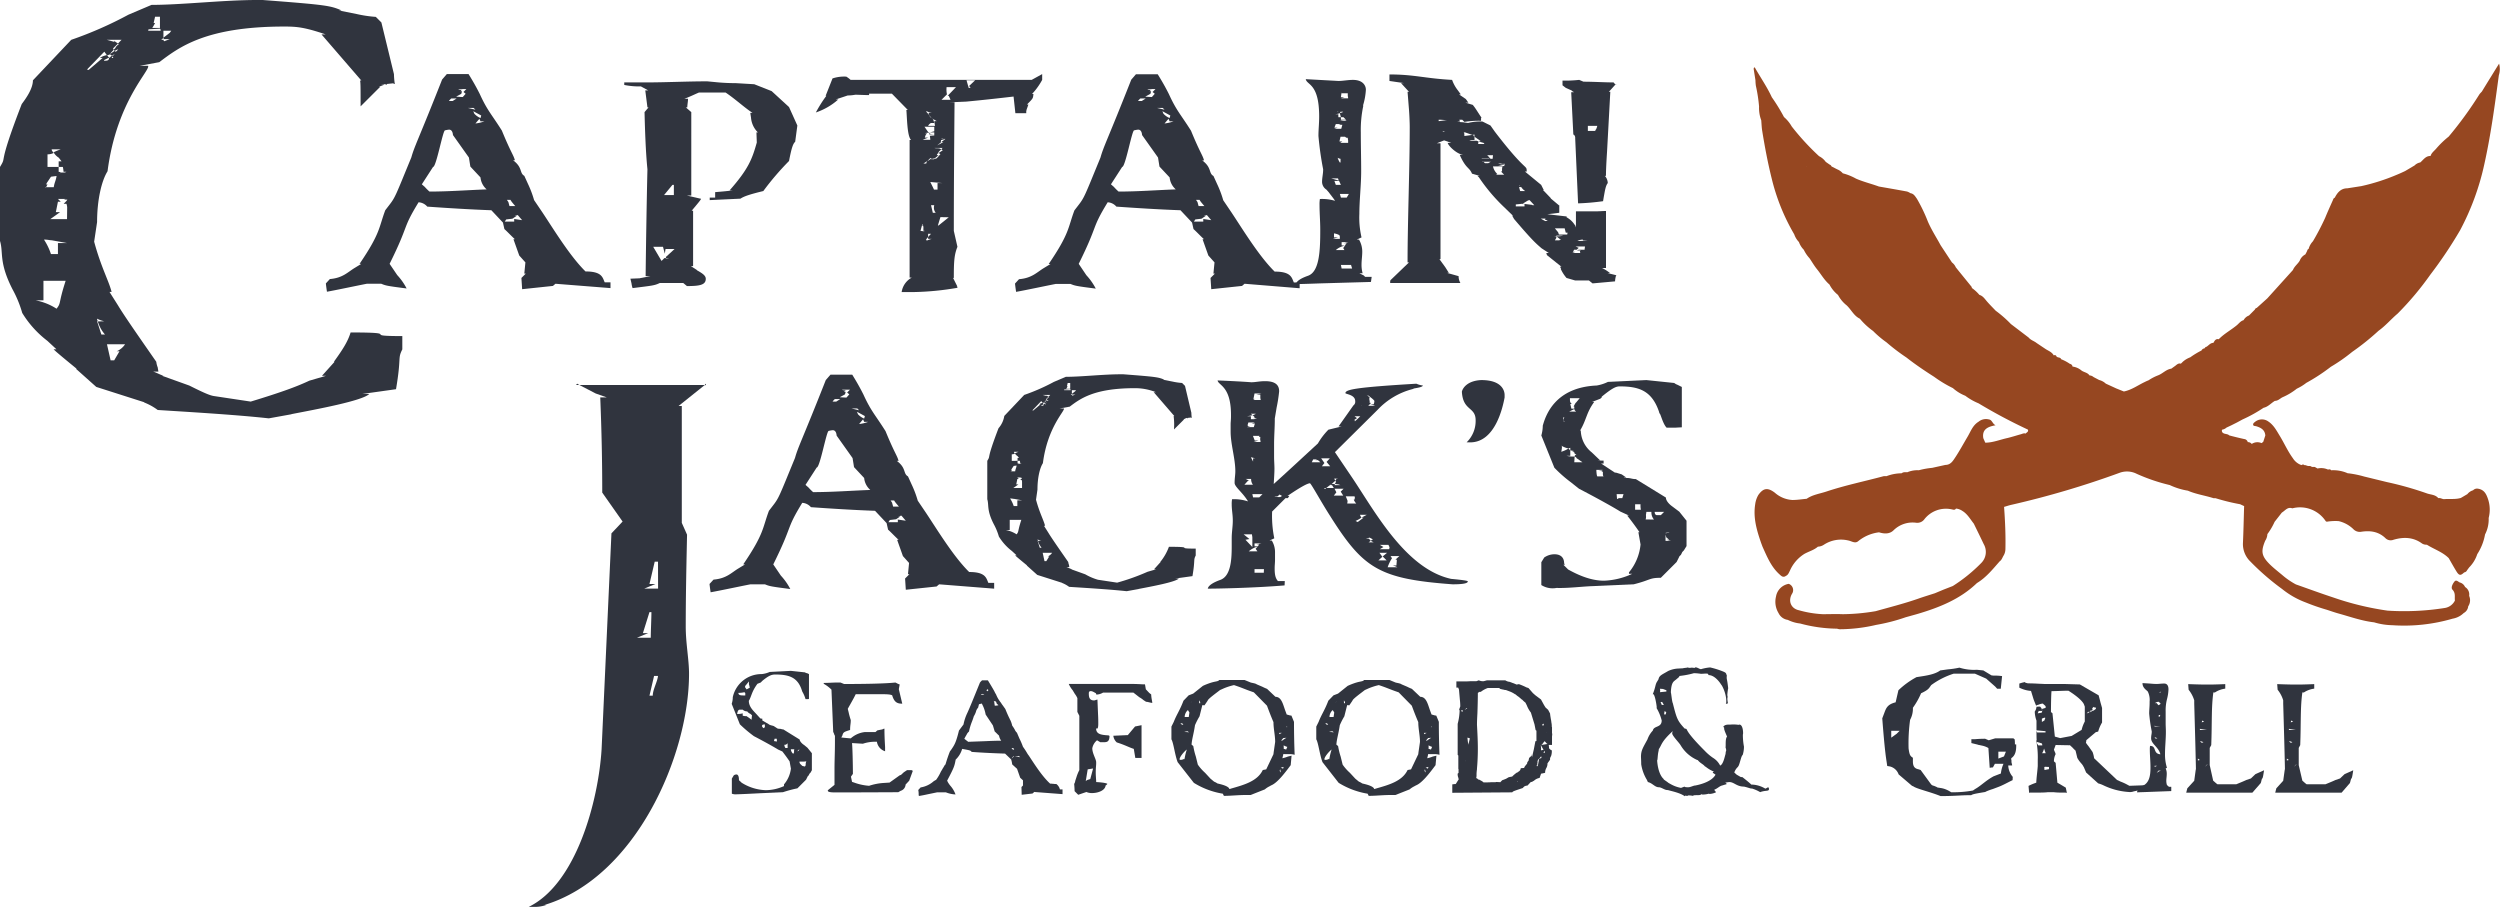 <?xml version="1.0" encoding="UTF-8"?>
<svg xmlns="http://www.w3.org/2000/svg" viewBox="0 0 690.38 250.44">
  <defs>
    <style>.cls-1{fill:#30343e;}.cls-2{fill:#964721;}</style>
  </defs>
  <g id="Layer_2" data-name="Layer 2">
    <g id="Layer_2-2" data-name="Layer 2">
      <path class="cls-1" d="M220.21,217.7a34.69,34.69,0,0,0-4,1.07l-6.61.3c-2.14.11-4.34.23-6.55.29a2.93,2.93,0,0,1-.95-.18V215l.54-.89a1.37,1.37,0,0,1,.71-.24c.6,0,.71.83.71,1.49l.06.17a5.56,5.56,0,0,1,.66.6,13.27,13.27,0,0,0,6.72,2.08,12.43,12.43,0,0,0,5-1.13v-.47a8.18,8.18,0,0,0,1.91-4.35l-.36-2c-.36-.54-1.25-1.79-2-2.74l-1.19-.54c-.36-.23-2.56-1.54-6.67-3.69a36.4,36.4,0,0,1-3.87-3.27l-2.26-5.65a6,6,0,0,0,.3-1.85,8.1,8.1,0,0,1,8-6.37,7.45,7.45,0,0,0,2.2-.59l5.84-.3,3.93.42c.17.18.35.18.59.24l.48.23v6.85c-.12,0-.12.06-.18.06h-.77a8.83,8.83,0,0,0-.9-2.08l-.12-.36c-1.19-3.69-3.69-4.35-7.38-4.35-1.07,0-1.9.42-3.51,1.73l-.47.48-.9.35c-1.66,2.26-1.6,3.4-2.38,4.7,0,1.67,1.31,2.8,2,3.58l1.19,1.3c.17,0,.23.06.53.06v.48L212.3,200c.29.3,1.13.36,1.43.54l1,.65c.12,0,.24.06.35.06h.24c.24,0,.66.18,1,.18l4.52,2.8c0,.59.95,1.37,1.19,1.48l.95.78L224.2,208v4.7l-.36.65c-.18.18-.35.36-.35.42l-.18.36c-.24.23-.3.29-.3.35l-.42.84Zm-12.55-20.18-.48-.42c-.18,0-.6-.41-.6-.35l-.23-.3a1.72,1.72,0,0,1-1.25-.48h-.6c-.47,0-.71,0-.95,1.19a4.84,4.84,0,0,0,1.55-.17v.65a3.23,3.23,0,0,0,1.07.12c.18.18.24.12,1.37,1Zm-1.85-6.13-.24-.24a6.06,6.06,0,0,1-1.66.18c0,.72.71.72,1.66.72h.24Zm1.07-2.26c-.06-.06-.06-.12-.06-.95l-.77.95a1.08,1.08,0,0,0-.3.42c0,.23.06.41.18.47l.24.36.89-.48Zm3.75,11-.18.18v.24c0,.12.06.24.42.53a.53.53,0,0,0,.36-.53,4.65,4.65,0,0,0-.06-.54ZM214.5,204h-.59l-.18.65.83.12Zm3,1.25c-.42.42-.48.42-.9.42a1.61,1.61,0,0,0,.3.89h.6Zm1.78,2.08c0-.12.06-.36.06-.42h-.95a1.83,1.83,0,0,0,.65,1.25.75.75,0,0,0,.24-.59Zm.89.12a.53.53,0,0,0,.54-.54Zm2.32,3.51a2.39,2.39,0,0,1,.18-.71c-.12,0-.47.06-.65.06h-1.25a1,1,0,0,0,.41.83l.36.36.72.18c.29-.3.18-.42.23-.42Z"></path>
      <path class="cls-1" d="M248.06,218.77c-12,.06-15.47.06-17.38.06-2.08,0-2.08-.3-2.08-.6l1.85-1.49v-4.46c0-2.2.12-4.7.12-7.26v-1.84a1.48,1.48,0,0,1-.24-.54l-.24-.54-.48-11.66a9.75,9.75,0,0,0-2.14-1.61v-.24c1.25,0,2.68-.11,3.63-.11h1l1,.41c4.22,0,11-.06,14.16-.41l.36.17a3.47,3.47,0,0,0,.83.36l-.24,1.31.95,4c-1.3,0-2.2-.3-2.79-2.32-.48-.18-.78-.3-3.34-.3h-6.72c-.66,1.37-1.49,2.74-2.2,4.05l.24.95a20.89,20.89,0,0,0,.59,2.14c0,1.13-.18,1.37-.18,2.74-1.66.53-1.9.59-2.14,1.55l-.3.53c2.26.24,2.62.24,2.62.24a7.06,7.06,0,0,1,3.81-1.73h3l.53-.47,1.19-.24c.24,0,.48-.24.77-.24,0,2.68.18,4.7.18,5.24v1a3.25,3.25,0,0,1-2.26-2.62,10.64,10.64,0,0,0-3.87.54l-3-.18c.12,1,.24,5.71.24,8.51l-.54.77c.18.78.3,1.43.3,1.43l.53.18A15.27,15.27,0,0,0,240,217a15.9,15.9,0,0,1,3.81-.77l1.84-.12,2.8-2,.36-.12.77-.72.89-.59h1.31c0,.06.06.06.3.18l-1,2.73-1,1.07a1.89,1.89,0,0,1-1.37,1.73Z"></path>
      <path class="cls-1" d="M285.67,218.71v-.06l-.53.48-3,.35-.06-2.14.42-.42v-1.43l-.77-.71-.9-2.56v.06l-1.31-1.19a7.81,7.81,0,0,0-.29-1.37l-1.73-1.66v.05c-3.15-.11-6-.23-9.17-.47-.35-.42-.35-.42-2.61-.83v-.06a6.65,6.65,0,0,1-1.79,3v-.06c-.36,1.85-.36,2.09-2.38,5.89l.24.48a7.83,7.83,0,0,0,.83,1.13,7.52,7.52,0,0,1,1.25,2.2,8.23,8.23,0,0,1-2.68-.59h-2.38l-2.56.53c-.83.18-1.66.36-2.5.48,0-.06-.06-.24-.06-.36v-.29a5.51,5.51,0,0,0-.11-1l.65-.71a7.1,7.1,0,0,0,3.63-1.73l.59-.35v.06a12.23,12.23,0,0,0,1.37-2.33l.36-.59a5.28,5.28,0,0,1,.36-.6c.24-.41.41-.77.53-.77v.06c.36-1.25.78-2.5,1.25-3.69l.36-.48c.89-1.31,1.31-1.9,2.14-5.29l1.25-1.67a13.29,13.29,0,0,1,1.07-3.21c.66-1.43,1.67-3.93,3.46-8.34l.17-.23.42-.42h1.61c.77,1.25,1.43,2.38,1.78,3a5.88,5.88,0,0,0,.48.89,8.67,8.67,0,0,0,1.37,2.32,6,6,0,0,0,.48.71l.71,1c.53,1.31.89,2.09,1.19,2.68l.12.3v-.06a7,7,0,0,1,.59,1.67,9.67,9.67,0,0,1,.72,1.13,2.46,2.46,0,0,0,.59.83l.66,1.55a20.34,20.34,0,0,1,1,2.32c.3.42.71,1,1.13,1.73a5.55,5.55,0,0,0,.48.71c1.54,2.32,3.69,5.77,5.95,7.8v-.06c.3,0,.53.06.83.06a3.91,3.91,0,0,0,.83.06,2.62,2.62,0,0,1,1,1.54v-.06h.71v1.31Zm-11.48-18.39-2-3a9.85,9.85,0,0,0-.77-2.44,5.79,5.79,0,0,1-.3-.65v.06l-.77.18-.24.95a2.43,2.43,0,0,0-.6,1.13,5.66,5.66,0,0,1-.59,1.25,16,16,0,0,1-.54,1.55,15.31,15.31,0,0,0-.77,2.56V202a2.4,2.4,0,0,0-.71.95c-.24.35-.6,1.07-.6,1.07l1.07.83,4.88-.18c1.25-.06,2.86-.12,4.23-.12a3.55,3.55,0,0,1-.6-1.42c-.24-.18-1-1-1.19-1.13Zm-2.38-8.51a.67.67,0,0,0-.72-.12l-.24.24.6-.12Zm1.07-1.13a.21.21,0,0,0,.06-.12l-.24-.24-.3.3.24.24v.06Zm2.79,4-.41-.35-.24-.66v.06l-.65-.18.17.18.18,1.25v-.12a2.57,2.57,0,0,0,1-.12Zm4.05,11.85v.06h-.06a.62.62,0,0,0-.24.06h-.11l.41.35h.36c-.06-.06-.06-.06-.06-.17Zm.18,2.26-.48.54v.11l.6-.59Zm1.37-.06v.06c-.36,0-.72.06-1.07.06l.89.12a2.15,2.15,0,0,0,.65.12Z"></path>
      <path class="cls-1" d="M305.49,216.8a.86.86,0,0,1-.18.12c-.12,1.37-2.09,2.09-3.75,2.09a3.75,3.75,0,0,1-1.55-.3l-2.26.77-1-1c0-.48-.06-1.43-.12-2a1.79,1.79,0,0,0,.3-.84l.35-1.07a11.14,11.14,0,0,1,.78-1.9v-15l-.54-1.07v-3.81a5.68,5.68,0,0,0-.71-1.19l-.6-1a7,7,0,0,1-1.07-1.73h17c2.38,0,3,.12,4.05.12l.24,1.37.95,1,.53.42c0,.83.3,2,.3,2.32-.47,0-1.25-.3-1.72-.3l-.72-.47a6.46,6.46,0,0,0-1.13-.78L313,191.27h-8.4a3.78,3.78,0,0,1-1.84.54l-.12-.36c-.83-.48-1.07-.59-1.43-.59-.53,0-.53.41-.53.65,0,.89.11,1.91,1.42,1.91a.91.91,0,0,0,.48-.12l.48-.12.17,4.16c.06,1,.06,2,.06,2.5,0,1.13-.17,1.37-.35,1.37l-.18-.06c-.06,0-.06,0-.06.06,0,1.61,1.61,1.73,3.15,1.85a.75.75,0,0,1,.54.17c0,1.61-.72,1.73-1.55,1.73h-1l-.89-.53a3.75,3.75,0,0,0-1.31,2.2c0,1.48,1.07,3,1.07,3.87v.35c0,.48-.12,1.25-.12,2.5,0,.6.06,1.37.12,2.32v.3c1.49.06,3.09.3,3.09.54Zm-3.63-4.58-1.49.24-.54,3.27a1.33,1.33,0,0,1,.66-.41l.59-.18Zm11.66-2.91-.42-2.5c-1.31-.42-2.44-1.08-4.7-1.79a2.93,2.93,0,0,1-.95-1.84l4-.18,2-2.38,1.79-.36v9.05Z"></path>
      <path class="cls-1" d="M350.54,217.16a5.73,5.73,0,0,0-1.25.83l-3.93,1.55h-1.25c-2.2,0-4.23.24-6.13.24l-.3-.6a21.8,21.8,0,0,1-8-3l-4.47-5.71c-.77-2-1.13-5.3-1.72-6.31v-3.51l.65-1.31c.77-2,1.67-3.16,2.68-5.84l1.43-1.48,1.25-.48,2.68-2.14.53-.24c3-1.25,3.39-.77,4-1.37h7l1.61.66c.18.11,1.37.23,1.72.53l1.55.66a13.41,13.41,0,0,0,1.31.59l2.32,2.2c1.55,0,2,1.73,2.62,3.57l.48,1.31.65.18a2.55,2.55,0,0,0,.66.12l.71,1.73c0,3.21.06,6.07.18,9.1a4.4,4.4,0,0,0-1.43-.18h-.95a2.92,2.92,0,0,1-.72-.06l-.29,1.19a8.48,8.48,0,0,0,1.54-.47l1-.24-.24,2.62c-1.73,2.32-3.75,4.94-5.42,5.59Zm-23.45-7.38a16.5,16.5,0,0,1,.65-2.8c-.65.48-2,2-2,2.74,0,.06.12.12.41.12a2.24,2.24,0,0,0,.9-.3Zm-.24-9.64s-.12,0-.24-.24l-.18-.18a3.23,3.23,0,0,1-.47.06l.47.36Zm1.07,1.79-.89.17c.12,0,.29.06.53.06h.24a1.49,1.49,0,0,0,.54.06Zm.54-5.18-.42-.66a2.62,2.62,0,0,0-.89,1.91h1.13Zm.53-3c0,.06-.06.12-.12.18S329,193.89,329,193.77Zm22.68,14.52c0-.23.23-1.66.23-1.72l.24-1.67c0-1.78-.47-3.63-.47-5.47-.6-1.37-1.31-3.22-1.79-4.53l-3.63-3.69c-2.92-1-2.86-1.13-5.48-2a17.14,17.14,0,0,0-2.79.89l-1.07.48c-.9.71-3.4,2.5-3.4,2.91l-.89,1.31-.59-.06-.78,3.1a19.7,19.7,0,0,0-1.25,2.44c-.41,2.68-.83,3.75-.95,5.36l.48.41a19.58,19.58,0,0,0,.71,2.92l.54,2.2a12.76,12.76,0,0,0,2,2.26l1.49,1.61,1,.83a4.54,4.54,0,0,1,.89.48c0,.06,2.56.47,3.22,1.31l.11.24a1.41,1.41,0,0,0,.48-.12c3.51-1,7.26-2,8.75-5.12l.95-.18Zm-20.24-14.4-.3-.47c0,.23,0,.77.06.77l.24.06Zm21.84,8.51v.36l.72-.36Zm.24,10.06a1.85,1.85,0,0,0-.12.48l.36.41Zm.95-.66-.59.18c-.06,0-.12.06-.18.06.53.18.59.24.65.24Zm-.59-7.37c.06,0,.06.17.06.23a10.37,10.37,0,0,1,1.31-.89c-.24,0-.6.06-.84.06Zm.65,2.43a1.21,1.21,0,0,1,.66.18c.06-.29.24-.47.3-.77a4.64,4.64,0,0,1-1-.42Zm.9-6.36a.85.85,0,0,0-.12.24l.12.17Z"></path>
      <path class="cls-1" d="M390.52,217.16a6.27,6.27,0,0,0-1.25.83l-3.92,1.55H384.1c-2.2,0-4.23.24-6.13.24l-.3-.6a21.91,21.91,0,0,1-8-3l-4.46-5.71c-.77-2-1.13-5.3-1.72-6.31v-3.51l.65-1.31c.77-2,1.67-3.16,2.68-5.84l1.43-1.48,1.25-.48,2.67-2.14.54-.24c3-1.25,3.39-.77,4-1.37h7l1.61.66c.18.11,1.37.23,1.72.53l1.55.66a13.41,13.41,0,0,0,1.31.59l2.32,2.2c1.55,0,2,1.73,2.62,3.57l.48,1.31.65.18a2.55,2.55,0,0,0,.66.12l.71,1.73c0,3.21.06,6.07.18,9.1a4.4,4.4,0,0,0-1.43-.18h-.95a2.92,2.92,0,0,1-.72-.06l-.29,1.19a8.48,8.48,0,0,0,1.54-.47l1-.24-.24,2.62c-1.73,2.32-3.75,4.94-5.42,5.59Zm-23.44-7.38a16.5,16.5,0,0,1,.65-2.8c-.65.48-2,2-2,2.74,0,.06.12.12.41.12a2.24,2.24,0,0,0,.9-.3Zm-.24-9.64s-.12,0-.24-.24l-.18-.18a3.23,3.23,0,0,1-.47.06l.47.36Zm1.07,1.79-.89.17c.12,0,.29.06.53.06h.24a1.49,1.49,0,0,0,.54.06Zm.54-5.18-.42-.66a2.58,2.58,0,0,0-.89,1.91h1.13Zm.53-3c0,.06-.06.12-.12.18S369,193.89,369,193.77Zm22.68,14.52c0-.23.23-1.66.23-1.72l.24-1.67c0-1.78-.47-3.63-.47-5.47-.6-1.37-1.31-3.22-1.79-4.53l-3.63-3.69c-2.92-1-2.86-1.13-5.48-2a17.14,17.14,0,0,0-2.79.89l-1.07.48c-.9.71-3.4,2.5-3.4,2.91l-.89,1.31-.59-.06-.78,3.1a19.7,19.7,0,0,0-1.25,2.44c-.41,2.68-.83,3.75-.95,5.36l.48.41a19.58,19.58,0,0,0,.71,2.92l.54,2.2a12.76,12.76,0,0,0,2,2.26l1.49,1.61,1,.83a4.54,4.54,0,0,1,.89.48c0,.06,2.56.47,3.22,1.31l.11.24a1.41,1.41,0,0,0,.48-.12c3.51-1,7.26-2,8.75-5.12l.95-.18Zm-20.24-14.4-.3-.47c0,.23,0,.77.06.77l.24.06Zm21.84,8.51v.36l.72-.36Zm.24,10.06a1.85,1.85,0,0,0-.12.48l.36.41Zm.95-.66-.59.18c-.06,0-.12.06-.18.06.53.18.59.24.65.24Zm-.59-7.37c.06,0,.06.17.06.23a10.37,10.37,0,0,1,1.31-.89c-.24,0-.6.06-.84.06Zm.65,2.43a1.21,1.21,0,0,1,.66.18c.06-.29.23-.47.29-.77a4.8,4.8,0,0,1-.95-.42Zm.89-6.36a1.09,1.09,0,0,0-.11.24l.11.17Z"></path>
      <path class="cls-1" d="M425.63,213.65v-.06a.45.45,0,0,0-.12.24l-.35,1a3,3,0,0,0-1.19.48l-.54.41v-.06a1,1,0,0,1-.65.3v-.06c-.24.3-.66.66-.9,1-.89.18-.89.18-1.37.72-2.67.89-2.67.89-2.91,1.19l-16.55.12v-2.32l.9-.12v.12l.89-1.43a.6.6,0,0,1-.06-.18.36.36,0,0,1-.06-.24,2.41,2.41,0,0,1-.18-1.13l.24-.18v-1c0-.06-.06-.12-.06-.18v-3.63l-.18-.18v-8.57a16.07,16.07,0,0,0,.54-3.69.46.46,0,0,1-.12-.3l.3-.83a16.89,16.89,0,0,0-.12-1.9l-.24-2.74-.24-.6v.06h-.48v-1.72h2.68c.48,0,1-.06,1.49-.06h1.37l.65-.24a2.68,2.68,0,0,0,1.37.24l.9-.24h5.05a2.53,2.53,0,0,0,1.2.42l2,.77a.6.6,0,0,1,.18-.06,1,1,0,0,1,.41-.06,18.91,18.91,0,0,1,1.85.78.52.52,0,0,0,.24.11l.53.18,1.25,1.43a5.54,5.54,0,0,1,.54.48l1.66,1.25.84,1.54.41.66.72.65.53,1c.06.65.18,1.25.24,1.66a5,5,0,0,1,.12.78,5.3,5.3,0,0,1,.12,1.25l.06.12v1.48c0,.18.06.3.06.48s-.06.48-.06.71v2.21h-.42c-.06,0-.12,0-.18,0h-.29v.12c0,.18.06.36.06.48v.3l.41.47V207a1.87,1.87,0,0,1,.36.24,3.88,3.88,0,0,1-.18,1.49l-.24.48c0,.06-.06.17-.06.23v.36l-.71,1a2.51,2.51,0,0,1-.36,1.37,2.81,2.81,0,0,0-.3,1.25ZM404,196.21l-.48-.06v.24a.45.45,0,0,0,.24.06.29.29,0,0,0,.24,0Zm.77-.53-.23.23V196l.23-.18Zm.06,14.46c0-.06,0,0-.06-.06v.12Zm.3-14.58h-.24v.18h.24Zm.77,8.33-.59-.18v-.06c-.06.06-.06.12-.06.3l.12,1a3.59,3.59,0,0,1,.12.72Zm15.12,7.91a.47.47,0,0,1,.12-.23l.54-.66.06-.18a.61.61,0,0,1,.11-.35l.24-.3v.06l.18-.83.71-.66c0-.12,0-.3.06-.3v.54c0,.53,0,.3.54-2l.42-2.2.29-.06v-2.85l-.23-.18-.3-1.55-1-3.27a7.74,7.74,0,0,1-1.13-2l-.42-.83V194a6.59,6.59,0,0,1-.89-.83v.06l-.9-.78-.35-.23-.66-.54v.06a6.77,6.77,0,0,0-1.43-.77l-1.13-.42c-.24,0-.71-.06-.77-.18v.06l-.77-.18L414,190V190h-3.16A6.79,6.79,0,0,0,409,191l-.36.12V191l-.3.18-.23.18c0,1.43-.06,4.05-.12,5.6-.06,1.13-.12,2.2-.12,3.21.12,2.2.24,4.4.24,6.61s-.12,4.16-.24,5.41v.24a12.22,12.22,0,0,0-.12,1.25v.71a1.17,1.17,0,0,0-.06.48l.42.24c0,.12.12.18.35.18l.54.29a3.68,3.68,0,0,1,.77.54v-.06c.54,0,1.73,0,2-.06H413c.06,0,.12-.06.18-.06l1.07.06v.06l.59-.6.48-.17.59-.24.72-.42.89-.18v.06a11,11,0,0,1,1.31-1.13l.24-.06a.45.45,0,0,1,.18-.18,1.21,1.21,0,0,0,.71-1l.89-.06Zm-2,4.17c.18-.18.12-.24,0-.24v.06H419v.06h.06Zm0-.12v-.06l.06.12Zm6-6.25.59-.29v.11a1.1,1.1,0,0,0,.06-.29c0-.06-.06-.06-.06-.3l-.53.65a1.09,1.09,0,0,0-.48,1.08c0,.11-.06.23-.06.35v.42l-.3.18a1,1,0,0,0,.42.06Zm.53-3.75c0-.06.06-.06.06-.12h-.12l.06.12a.19.19,0,0,0-.06.12,3,3,0,0,1,.06,1.07l.06.18a1.85,1.85,0,0,1,.66-.12Zm1-1.19a1.59,1.59,0,0,1-.3.36,2.89,2.89,0,0,1-.48.6l-.12.11,1.73-.29a.45.45,0,0,1-.24-.12Zm-.24-4.7h0v-.12l-.06.06-.06-.06c-.06,0-.12-.06-.18-.06l.12.06v.06h.06l-.12.06-.18.12v.24h.42Zm-.06-.06h-.06a.21.21,0,0,0,.12.06Zm.24,7.44v-.06c-.06.24-.18.36-.24.6.12,0,.35,0,.41-.06Zm.65-5.18v.06l.06-.06Z"></path>
      <path class="cls-1" d="M483.59,217.76c-.59-.12-1.13-.36-2-.54-2,0-2.74-1.25-4-1.25-.35,0-.71.12-1.13.12l.42.42c-.42.17-.83.23-1.07.35-1,.18-1.31.78-2.44,1.25l.53.66a4.49,4.49,0,0,1-1.66.47.76.76,0,0,1-.36-.06,6.49,6.49,0,0,1-1.61.24.41.41,0,0,1-.35-.12c-.54.42-1.14.24-1.73.3h-.24c-.24.06-.47.12-.47.18a4.9,4.9,0,0,0-1.25-.12c-.06,0-.18,0-.18.06h.23a1.1,1.1,0,0,1-.41.06,3.38,3.38,0,0,1-.42-.06.16.16,0,0,0-.18.18c-1.31-1-4-1.49-4.7-1.73h-.18c-.71,0-1.6-.77-2.32-.77-1.07,0-1.72-1.13-3-1.43l-.3-.65a11.61,11.61,0,0,1-1.55-4.29v-.18c0-.59-.06-1.72-.06-1.84,0-1.79.54-2.5,1.79-4.82a6.8,6.8,0,0,1,1.48-2.44c.3-1.43,2.45-.72,2.45-2.8a13,13,0,0,0-1.43-3.45.26.26,0,0,0,.06-.18c0-.3-.48-3.63-1-3.63-.06,0-.06,0-.12.06.84-2,.66-2.68,1.25-3.57l.36-.6c.18-1,.89-1.25,2.32-2.08l.3-.18a7.55,7.55,0,0,1,3-.71l1.13-.06c.29-.12,1.19-.12,1.25-.24a2.41,2.41,0,0,0,.65.12c.18,0,.36-.06.54-.06s.41.06.71.06c.12,0,.3,0,.3-.06a.66.66,0,0,0-.24-.12c.83,0,1.31.54,1.79.54a12.22,12.22,0,0,1,2.5-.48,23.49,23.49,0,0,1,3.74,1.19l.36.18a.89.89,0,0,1,.42.65l.12.3a1,1,0,0,0-.06.42c0,.71.12.35.41,3a13.69,13.69,0,0,0-.23,1.79,1,1,0,0,0,.06.41,3.17,3.17,0,0,1-.06.72,9.43,9.43,0,0,0,.17,1.25l-.59.18a1.72,1.72,0,0,0,.12-.72,6.1,6.1,0,0,0-.06-1,10,10,0,0,0-1.13-3.33l-.3-.42c-.48-.77-1.84-2.5-3.39-2.5l-.18-.36a2.42,2.42,0,0,0-.65-.06c-.3,0-.66.06-1.31.06a14.93,14.93,0,0,0-1.91-.17,23.45,23.45,0,0,1-3.51.71l-.48.06c-.11.42-.53.59-.89.95l-.24.18c-.47.42-1.13.6-1.25,3.39.12.3.3,2.56.54,3,1.07,4.22,1.25,4.82,3.27,7,1.31.24-.95-.36,5.48,6.07a14.34,14.34,0,0,0,2.32,2,5.29,5.29,0,0,1,2,2.15c.9-.3,1.31-2.74,1.49-3.16l.06-.65a.87.87,0,0,0,.12-.42,2.59,2.59,0,0,0-.18-.77c.12-.6-.12-2.38.42-3-.42-1-.6-1.37-.78-2l-.06-.66-.29.12c.41-.83,1.25-.77,2-.77a9.58,9.58,0,0,1,2.26.06c.12,0,.18-.06.3-.06.54,0,1,.83,1,2.44a2.42,2.42,0,0,0-.06.65,17.33,17.33,0,0,0,.3,3,7.74,7.74,0,0,1-.36,2.32c-.41.12-.83,2.74-1.25,3.15l-.06.12a3.62,3.62,0,0,0-1,1.55l.66.6,1.13.65h.41c1.07.83,2.09,1.67,2.5,2.08a7.59,7.59,0,0,1,3.87,1.13,4,4,0,0,0,.77-.41.72.72,0,0,1,.24.47c0,.78-.83.3-2.44.9a10.55,10.55,0,0,0-2.26-1Zm-10.41-4.23c-.12-.06-.18-.12-.18-.24s.06-.12.36-.18a9,9,0,0,1-2.32-1.36l-.24-.12c-.42-.6-1.37-.9-2-1.79,0,.06,0,.06-.06.06a10.08,10.08,0,0,1-4.64-4.11c-.41-.71-2.32-2.61-2.32-3.27a1.73,1.73,0,0,1,.18-.65c-3.27,3-3,3.75-3.87,5l-.06.48c-.3,1.13-.24,2.62-.41,2.62.23,3.27,1.25,4.7,1.84,5.18l-.06.06c.54.41.95.65,1.37,1l.54.3a9.08,9.08,0,0,0,2.91,1.07l.95-.36c.18.18.48.18,1.07.18s1.43-.48,1.91-.48c.65-.12,4.52-.89,5.59-3Zm-13-22.91-.95-.36-.83-.06c0,.12.06.3.06.48a1.44,1.44,0,0,1-.06.47l1.78-.18ZM459,193.83l-.41.06c0,.18.18.36.3.77h.59Zm1.13,2.8-.47-.24-.12.89H460Z"></path>
      <path class="cls-1" d="M555.78,215.44c-1.25.59-2.68,1.42-4,1.9l-1.43.54a18.38,18.38,0,0,0-1.79.65l-.35.18c-2.8.47-3.45.59-3.87.89h-.72c-2,0-3.86.24-7.73.24-2.74-1.13-6.61-2-7.5-2.68L528,217l-3.69-3.15a3.43,3.43,0,0,0-2.44-2.2l-.71-.12-.12-.84c-.18-1.25-.54-3-1.25-12.32l.54-1.42c.53-1.43.89-2.44,3.15-3l.77-3.33a22.65,22.65,0,0,1,5-3.63l.78-.12c2-.3,4.34-.66,5.77-1.73l2.08-.29a25.36,25.36,0,0,0,3.22-.48,13.33,13.33,0,0,0,4.82.59l1.78.18,2.26,1.37c.18,0,.42.06.6.06h.59a14.53,14.53,0,0,1,1.61.12h.12l-.36,3.51h-1l-.53-.59-2.5-2.21-3.1-1.36h-5.89a21.42,21.42,0,0,0-6.19,3.15c-.66.89-.66,1.25-2.8,2.26a20.67,20.67,0,0,1-2.26,4,6.46,6.46,0,0,1-.77,3.33,47.83,47.83,0,0,0-.42,7.92c.24,1.72.42,2.08,1.19,2.56v1c0,1.6.66,2,1.61,2.2l.53.18,2.92,4c.36.29.54.35.71.35l.42.18a2.77,2.77,0,0,1,.6.3l1.13.18a6.94,6.94,0,0,1,2.26.89l.41.24a30.23,30.23,0,0,0,6-.48l.59-.41c1.55-.84,2.92-2.33,5.12-3.52l2-.77a8.76,8.76,0,0,1,.72-2.68h-2.38l-.54,1a4.43,4.43,0,0,0-.89.12l-.36-5.47a5.79,5.79,0,0,0-1.73-.66l-.83-.18a1.09,1.09,0,0,1-.42-.11l-1.72-.42v-1.07h1c.06,0,1.13-.12,2.8-.12l1,.42,1.79-.54H556l.36.3a10.39,10.39,0,0,1,.06,1.37h.36v.35c0,1.13-.12,2.68-1.37,3.46v.41c0,.06.06.12.06.18v.42c0,.29.18.65.18,1h-1.07a5.12,5.12,0,0,0,1.25,3.15Zm-31.19-13.63h-2.32v1.9l1.49-1.07Zm29.34,5.77h-2.08v1.9l1.55-.59Z"></path>
      <path class="cls-1" d="M589.87,218.41l-.59.12c-.06,0-.12.06-.18.06a2.88,2.88,0,0,1-1.25.12,18.86,18.86,0,0,1-7-1.85,8.22,8.22,0,0,0-1.43-.53l-3.33-3-.66-1.54a.8.8,0,0,1-.18-.3l-.24-.36-.41-.48-.24-.29a7.94,7.94,0,0,1-.71-1.07l-.48-2a9.28,9.28,0,0,1-.83-.83l-.78-.72v.06c-1.31,0-2.62-.06-3.87-.06v-.06L567.2,207c.06.24.24.6.3.78v-.06l.17.53a4.28,4.28,0,0,0-.47,2l.47.41.48,5.48.83.48,1.49.89.3,1.43h-.24c-.06,0-.06,0-.18-.12v.06h-.47c-.66,0-1.55,0-2.15-.06-.18,0-.53-.06-.77-.06h-1.31c-.24,0-.48.06-.77.06-.72.06-2.09.06-3.16.06h-1.13c-.06,0-.12.06-.24.06l-.17-1.91a14.55,14.55,0,0,1,2.14-.89c.06-1.49.3-3,.41-4.58v-1.67a24.71,24.71,0,0,0-.41-5.36v-.11l.12.11c-.06-.77-.06-1.9-.06-2.55v-.12l.24.47v-.06h2.26v-.35l-2.5-.24V199a8.11,8.11,0,0,1-.48-2.5,2.61,2.61,0,0,0,.48-1.31,5.71,5.71,0,0,1,1-.06l.36.42.23.71v.06H564l-.06-.06c0-.06.06-.06.06-.12l-.12-.35.78-.24.24-.06V195l-.78-.71a3.48,3.48,0,0,0-.83.18,1.54,1.54,0,0,0-.3.12l-.65.17v.3c-.12-.36-.54-1.31-.78-2l-.71-2.32v.06a8.76,8.76,0,0,1-3.21-.9v-1.13a9.92,9.92,0,0,1,1.54-.41.48.48,0,0,0,.36.23l.48.12c1.19,0,2.26.06,3.33.12.36,0,1.13.06,1.49.06h5.41l4.11.12,5.18,3,.35,1.31.18.71.42,1.49v4a10.28,10.28,0,0,0-1.07,2.5l-.66.17-2.62,2.21a2.58,2.58,0,0,1-.11.71,10.67,10.67,0,0,0,.71.95l1.13,1.61a8,8,0,0,1,.42,1.72l6.42,6.08v-.06l.84.41a14.57,14.57,0,0,1,2.14,1l.36.18,5-.18a1,1,0,0,1,.35-.06v.72Zm-26-13.21v.12a9.51,9.51,0,0,0-1.37-.42v.36l.23.36.24.29v-.06H564Zm-.84-8.87v-.12c-.06.3-.24.48-.3.78l1.08-.18s.06-.18.17-.48Zm1.49,2.74c.06-.24.24-.54.3-.83l-.18-.06a2.8,2.8,0,0,0-.77.29V199c0,.06,0,.06,0,.12v.24a5.28,5.28,0,0,0,.6-.36Zm-.06,7.62v.06a4.59,4.59,0,0,1-.48,1.19s-.06-.06-.06.06h1Zm1.37,5.11c-.3,0-.77-.05-1.07-.05v-.06l-.24.23v.18c0,.06.06.12.06.18v.36l1.25-.24Zm9-10.17a9.23,9.23,0,0,1,.89-2.38v-4.11l-.24-.65c-.3-.66-1.37-1.91-4.28-3.75-1.31,0-3.34.12-4.65.12v-.06c-.12.41-.17,4.22-.17,5.83,0,0,.17.12.17.12s.06.18.24.18l.66,6.48,1.48.42,3.16-.6,2.74-1.66Zm2-5.06v-.06l-.48.36c-.06.06-.23.06-.06.06h.3l.54-.36Zm1.9-.66c.06-.29.06-.35.12-.41a.49.49,0,0,0-.41-.12c-.06,0-.18-.12-.24-.18l-.48.42c.06.06.18.18.24.18l-.42.47-.29-.06v.3l-.12.06h.12v.12l.53-.36h-.12a.89.89,0,0,1,.36-.06,2.1,2.1,0,0,0,.48-.3l.23-.17Zm-1.48.6v.06l.18-.18Zm.41-.18-.12-.06Z"></path>
      <path class="cls-1" d="M592.9,218.71c-1.48.06-2.38.06-2.73.12.06-1.13.65-1.73,1.31-1.73,2.08-.77,2.38-2.91,2.38-5.18,0-1.78-.18-3.15-.18-4.94a6.11,6.11,0,0,1,.06-1c1.9,0,.71,2.14,2.85,2.32-.47-2-2.55-2.85-2.55-4.4,0-.95.17-1.13.17-1.9a45.17,45.17,0,0,1-.71-4.94c0-1.08.12-1.85.12-3v-.3a5.23,5.23,0,0,0-.48-2.74c-.24-.41-1.49-.95-1.49-2.38l2,.12c.65.06,1.37.12,1.9.12s1.37-.12,2.09-.12,1.19.48,1.19,1.61a12.07,12.07,0,0,1-.42,2.74,12.77,12.77,0,0,0-.36,3.39v3.21c0,.84.06,1.49.06,2.38,0,2.09-.24,4.11-.24,6.19a12.3,12.3,0,0,0,.54,3.75l-.36.18a3.41,3.41,0,0,1,.3,1.55c0,.65-.12,1.25-.12,1.84a3.76,3.76,0,0,0,.18,1.19l.54.48h.65v1.19Zm2-18.27.12.18h1.6Zm.06,3h0Zm.77.48c-.06-.18-.77-.3-.77-.42l.24.42Zm-.77,7.56c.06.06.06.12.06.3l.65-.3Zm1.19-17.68a1.6,1.6,0,0,0-.95.3l-.18.12a1.79,1.79,0,0,1,.53-.06l.36.42c.06.06.18.17.24.17l.53-.41Zm-.06,19c-.54.65-.48.65-.48.65a2.78,2.78,0,0,1,1.19-.65Zm.36-15c0-.12.11-.24.11-.36a.76.76,0,0,0-.47.12c0,.06.06.12.06.18v.3Zm.35-6.84-.65.41a.46.46,0,0,0,.18-.06l.35-.12Z"></path>
      <path class="cls-1" d="M603.73,218.89l.3-1.19,1.91-2.09.41-3c0-.06.06-.18.06-.24-.12-6-.3-12-.47-18.09v-.89a8.77,8.77,0,0,0-1.55-2.92l-.12-1.55c3.21.12,4.34.12,5.36.12s2,0,4.88-.12v1.25a6.81,6.81,0,0,0-2.5.83l-.18.12a.85.85,0,0,1-.36.12.45.45,0,0,1-.24-.06c-.59,4.11-.35,8.51-.59,14.58l-.42.78v4.76l.95,4.28c.36.3.78.72,1.19,1h5.18c1.19-.48,2.2-.9,2.8-1.19l1.25-.42,1.25-1.19,2.38-1.07c-.3,2-.36,2.2-.6,2.38l-.17.65c0,.12-.12.36-.12.48L622,218.89Zm3.22-9.41V210l.53-.12Zm.53-8.21c0,.12.06.36.12.3h1.85Zm.42,3.81c.48,0,.54-.06.54-.06,0-.18-.84-.36-.9-.36Zm.77-5.83c-.41-.24-.47-.24-.53-.24l-.12.48Zm.72,12.08c.12-.12.18-.18.18-.3l-.66.72Z"></path>
      <path class="cls-1" d="M628.31,218.89l.3-1.19,1.9-2.09.42-3c0-.06.06-.18.06-.24-.12-6-.3-12-.48-18.09v-.89a8.6,8.6,0,0,0-1.54-2.92l-.12-1.55c3.21.12,4.34.12,5.35.12s2,0,4.88-.12v1.25a6.88,6.88,0,0,0-2.5.83l-.18.12a.77.77,0,0,1-.35.12.45.45,0,0,1-.24-.06c-.6,4.11-.36,8.51-.6,14.58l-.41.78v4.76l1,4.28c.36.3.77.72,1.19,1h5.18c1.19-.48,2.2-.9,2.79-1.19l1.25-.42,1.25-1.19,2.39-1.07c-.3,2-.36,2.2-.6,2.38l-.18.65c0,.12-.12.36-.12.48l-2.32,2.68Zm3.21-9.41V210l.54-.12Zm.54-8.21c0,.12.06.36.12.3H634Zm.42,3.81c.47,0,.53-.06.53-.06,0-.18-.83-.36-.89-.36Zm.77-5.83c-.42-.24-.48-.24-.54-.24l-.11.48Zm.71,12.08c.12-.12.18-.18.18-.3l-.65.72Z"></path>
      <path class="cls-1" d="M100.1,108.78H102c-1.93,1.93-14.66,4.25-21.6,5.6h.19l-6.36,1.15c-9.07-1-21.61-1.73-30.67-2.31a16.1,16.1,0,0,0-3.86-2.12h.2l-13.31-4.25-5.6-5h.2c-2.13-1.74-6.37-5.21-6.37-5.4h.77l-2.5-2.32a28.06,28.06,0,0,1-6.95-7.71,31.62,31.62,0,0,0-2.7-6.56C-.39,72.33,1,69.82,0,66.54V46.1c2.12-3.47-1,.77,6-17.36,1.16-1.54,3.09-4.24,3.09-6.56L19.67,11A106.47,106.47,0,0,0,35.49,4.05l6.36-2.7C50.15,1.35,61.72,0,71,0h1.54c17.55,1.35,18.71,1.54,21.8,2.89h-.77l5,1a34.21,34.21,0,0,0,5.21.77l1.54,1.54,3.47,14.27A20.24,20.24,0,0,0,109,23v.19c-.2,0-.2,0-.39-.19l-1.74.19a.19.19,0,0,1-.19.2h-.39c.2,0,.2-.2.39-.2l-1.54.2h1l-1.54.58h.39l-5.41,5.4c0-5.4,0-6.95-.19-7.14h.39l-11-12.73h1.16C84.09,7.52,82,7.33,78.5,7.33c-21.79,0-29.12,5.79-34.52,9.84l-5.4,1h2.31c.77,1.16-8.68,9.64-11.19,29.12C28,50,26.81,55.36,26.81,61.33L26,66.74c1.93,7.13,4.05,10.8,4.82,13.88h-.58l2.32,3.67c1.73,2.89,5.78,8.68,10.6,15.62a6.07,6.07,0,0,0,.39,1.54l.19,1.16H42.24c.77.19,1.74.77,2.89,1.16h-.38l7.52,2.7c3.86,1.93,5.59,2.7,6.75,2.89l10.22,1.54c8.88-2.7,12.93-4.24,16.2-5.78l4.63-1.35H88.92l3.47-3.86H92.2c2.5-3.47,3.85-5.59,4.62-8.1,15.05,0,2.13,1,14.28,1v3.67c-1.35,2.7-.2,1.93-1.74,11ZM12,77.54v5.4H9.84a16.51,16.51,0,0,1,5.78,2.31c1.35-1.73.39-1.16,2.51-7.71ZM16,67.12h2.51l-4.25-.77c-.58,0-1-.19-2.12-.19a16.65,16.65,0,0,1,1.93,4H16ZM12.54,51.69v.19l.19-.19Zm2.31,0c.19-1.35.58-1.74.77-3.09l-1.54.2-1.16,1.73c0,.2-.19.2-.19.39h.39l-.39.77Zm2.7-4.24a10.89,10.89,0,0,0-.19-1.35H16.2V44.55H17l-.77-1a4.26,4.26,0,0,1-1.35-1.35.19.19,0,0,1,.19-.19h-.19a20.22,20.22,0,0,1,1.93-.78H14.27c0,.39.19.58.58,1a3.88,3.88,0,0,1-1.73.39V46.1H16.2v1.35l1.35.19a1.17,1.17,0,0,0,.77-.19Zm1,9.83a3.82,3.82,0,0,0-.2-1h-.77c.58-.58,1-1,1-1.16h-1c.19,0,.39-.19.58-.19H16l.77.77H16l-.58,2.89h1.16l-2.7,1.93h4.63Zm-1.74-9.64-.39.19,1.16-.19Zm12-33.37L24.5,18.71c-.2.19-.39.38-.39.58h.39L28.35,16h-.77a4.92,4.92,0,0,1,1.93-.77Zm0,74.45A7.78,7.78,0,0,1,26.81,88c0,.39.19.58.19.77Zm.19,3.67A9.53,9.53,0,0,1,27,88.72h-.19L28,92.39Zm2.7-77.54-.77.58c-.19-.19-.39-.39-.58-.39s-.38.2-.77.2l.58.77H29.9l-1.16.58v.19c1.16,0,1.35-.19,1.35-.77h1.16c0-.19,0-.19-.2-.39ZM33.56,11H29.51l2.12.58-.19-.38A7.67,7.67,0,0,0,32.6,12ZM33,97h-.77a5.21,5.21,0,0,0,2.31-1.93h-5l1,4.43h1Zm-1.93-81.4c0-.19,0-.19-.19-.19l-.77.58h.77Zm.58-1.54a.67.67,0,0,1-.19-.39l.58-.57h-.2l.78-.78H33A.41.41,0,0,1,32.6,12l-1.35,1.35c0,.19,0,.19.19.38-.39.39-1,1-1,1.16Zm1-.39c-.39,0-.58.2-1,.39.19.19.19.19.39.19ZM41.08,8.1l-.19.19c0,.2.19.2.58.2h2.89a.71.71,0,0,0-.19-.58Zm3.09-3.47H42.82l-.39,1.73h.39a13.92,13.92,0,0,1-.77,1.35h2.12Zm1,6.17v-.39c-.38.39-.58.58-.77.58h.77c0,.39.2.39.2.39l1.54-.58Zm2.12-2.31H45.13v1.92l1.74-1.34Z"></path>
      <path class="cls-1" d="M153.39,78.36l-.7.6-8.5.9-.2-3.1,1.2-1.2h-.4l.3-3.1-1.7-1.9-1.6-4.5h.4c-.8-.7-2.1-2.1-2.9-2.8l-.4-1.8-3.2-3.4c-5.7-.2-12.1-.6-17.7-1a3.42,3.42,0,0,0-2.4-1.2c-4.7,7.7-2.4,5.7-8,17l2.1,3.1a16.82,16.82,0,0,1,2.6,3.7c-5.5-.7-5.8-.8-7-1.3h-4c-3.1.6-8.2,1.7-11,2.2-.2-1.3-.3-2.2-.3-2.3l1.1-1.2c3.6-.3,4.9-1.9,6.9-3.1l1.8-1.1h-.5c5.8-8.5,5.3-10,7.1-14.8l1-1.3c1.8-2.3,1.8-2.6,6.2-13.3.9-3.2,2-5,8.5-21.5l1.3-1.5h6c1.5,2.4,2.5,4.3,3.1,5.5,2.1,4.6,3.2,5.5,6.1,10.1,2.5,6.1,3.2,6.7,3.6,8.2h-.5c2.7,2,1.7,3.5,3.1,4.3l1,2.2a29.05,29.05,0,0,1,1.7,4.5l2.3,3.4c3,4.5,7.6,12.1,11.9,16.3,4.6,0,4.7,1.7,5.3,3h1.6v1.6ZM129.89,46l-.4-2.5-4.4-6.2c-.1-1.2-.6-1.5-1.1-1.5a7.47,7.47,0,0,0-1.1.2c-.6,0-2.4,10.1-3.3,10.1l-3.1,4.8.8.7a15.93,15.93,0,0,0,1.3,1.3c5.3,0,10.4-.4,15.8-.6a5,5,0,0,1-1.7-3.3Zm-5.3-18.8c-.4.4-.6.6-.6.7h1l1.1-.7Zm4-1.3-.6-.5.8-.8h-2.2c.1.2.7.2,1.2.2l-.4.1c0,.1-.2.2-.2.3h.4l-.2.7c-.3.2-1.5.8-1.4.8l1.8.1Zm2.2,3.9h-1.6l2.1.5Zm2.1,2.1-2.2-1.2.3.7a4.72,4.72,0,0,0,1.7,1.2Zm-.2,1.6-.3-.7-1.1,1.3a10.15,10.15,0,0,0,2.5-.6Zm9.3,27-.5-.1-1.7.2-.4.6H142Zm.3-3.6c-1.4-1.6-1.3-1.7-1.3-1.7h-1l.4.6.3,1.1Zm.7,2.5a6.37,6.37,0,0,0-.9.2h.6l-1.2.8,2.7.4Z"></path>
      <path class="cls-1" d="M188.69,78.16h-6.5c-1.5.7-1.9.7-7.5,1.4a6.57,6.57,0,0,1-.3-1.3l-.3-1.3,2.4-.1c.3,0,.4-.1.6-.1l2.5-.5h-1.3c.1-8.5.3-21.3.5-29.5-.5-4.9-.7-11.6-.8-15.8l1.1-1.3h-.3l-.6-4.7h.8l-2-1.1a20.8,20.8,0,0,1-4.6-.4v-.7h6.1c5.2,0,11.6-.3,16.8-.3l2.1.2a54.9,54.9,0,0,0,5.8.3l5.1.3,4.8,1.9,4.8,4.4,2.3,5.1-.6,4.5c-.6.5-1,1.7-1.7,5.3a76.4,76.4,0,0,0-7.1,8.3c-3.3.8-5.3,1.4-6.3,2.1l-8.5.4v-.7h1.5v-1.5c2.4-.2,3.5-.3,4.9-.5h-.9c5.2-5.9,6.2-8.6,7.5-13.2l-.1-2.8h.4a6.41,6.41,0,0,1-1.9-4.1l-.2-1.3h.6c-2.4-1.6-4.6-3.7-7.4-5.6H193c-1.2.5-2.8,1.3-4,1.7h1c0,.8-.2,1.6-.2,2.4h-.4l1.5,1.3V54h-1.2l3.9.9c-.1.3-.5.8-2.6,3.3h.4v15.3h-.6l1.7,1.1h-.1c1.6.9,2.5,1.5,2.5,2.4,0,1.7-1.7,2-5.2,2Zm-4.8-7.2,2.4-2.2h-2.5l-.2,1.3-.5-1.9h-2.7l2.3,3.9.8-.8h.4Zm2.2-19.9h-.4l-2.3,2.8h2.7Zm-2.2,20.2c0,.1,0,.2-.1.2l.3-.1a2.64,2.64,0,0,0,.7-.1Z"></path>
      <path class="cls-1" d="M264.19,79.16l.3.3a77.67,77.67,0,0,1-12.5,1.2h-3a5.46,5.46,0,0,1,2.8-4h-.6v-38h.4c-1.1-1.1-1.1-6.2-1.3-8.3h.4l-4.4-4.5H240v.4c-1.2,0-3.1-.1-3.8-.1a11.49,11.49,0,0,1-2.1.2l-3.3,1.1h.7a17.88,17.88,0,0,1-6.2,3.6,35.66,35.66,0,0,1,2.9-4.6H228l1.9-4.8a10.22,10.22,0,0,1,3.8-.5,7.33,7.33,0,0,1,1.2.9h50l2.9-1.6v1.6a18.64,18.64,0,0,1-2.1,3.1l-.7.8h.4c-.2,1.2.1,1-1.8,2.9h.4l-.5,1.4c0,.1-.1.4-.1.5v.5h-3l-.5-4.6c-4.3.5-8.8,1-13.1,1.4l-4.7.2h1.5c-.1,11.7-.2,23.8-.2,35.5l1,4.4c-.9,2.2-1,4.1-1,8.6h-.2l1.2,2.4ZM255,63.76v-1a2,2,0,0,0-.1-.5h-.3l-.4,1.5.8.1a.76.76,0,0,0,.4-.1Zm-.1-1.9h-.2l-.1.3Zm3.1-25.3h-1.2l1.2-.3V35h-2.7l1.1,1.6-.7.1c-.1,0-.2.1-.3.1h.6l-.4.5c0,.2-.2.5-.2.7h.9l-1.5.6h2.1c0-.4-.1-.8-.1-1.1l1.2-.1Zm-2.2,8.5a1.55,1.55,0,0,1,.3-.6l-1.1.7h.8Zm.6-13.9h.9a5,5,0,0,1-1.3-.4h-.3l.9,1Zm-.1,34.8v-.5l-.6.7h.1c0,.1,0,.2.1.2v.1a10.87,10.87,0,0,1,1.4-.5Zm-.3-29.3h.5l.1.1Zm3.7,5.9-.5-.3,1.2-.8h-.1c-.2-.1-.3-.2-.4-.2l-.8.8.1.2-.2.1a1.07,1.07,0,0,0-.3.5h.5l-1,.8h-1.3l-.8.8a2.18,2.18,0,0,0,.8-.5l.6.1V44h.3l.9-.3Zm-1.7-9.1h.7l-1.4-.8.4.3.3,1h-.9a1.84,1.84,0,0,0-.8.8h1.9Zm-.9,31.1h-.8v.9Zm-.7-28,.1.1.3-.1Zm.2-4.8.1.2h.1Zm.3,5.5a.1.1,0,0,0-.1.1l-.2-.6h.3c0,.1-.1.3-.1.4H258Zm-.2-5.3.1.3.5.4Zm.7,11.7-.5.3h.8l-.3-.1.7-.1.1-.1Zm1.5,6.9h1.4l-3.4-.3c.4.8,1.1,2.2,1,2.1h1Zm-.5,8.2a2.17,2.17,0,0,1-.5-1.4,2,2,0,0,1,.1-.7h-.9l.5,2.1Zm1.9-17.9h-2.2c.2.2,1.3-.1,1.8.4Zm-.4-1.6.8-.6h-.8l-.1.6h.1l-1.1.9,1.7-.9Zm-.2,20.7-.7,2.3h.2L262,60Zm2.3-33.5h-.3l2.3-2.4h-2.6a6.74,6.74,0,0,0,.1,2l-1.5,1.5h2.5Zm-1.9,11.9.4-.1c-.3,0-.5,0-.5.1a2.07,2.07,0,0,0,.8.2l.3-.2Zm.7.2-.1.1h.1Zm7-14.7h-.3l1.8-1.7h-2.4l.6,2.1h.5Z"></path>
      <path class="cls-1" d="M343.69,78.36l-.7.6-8.5.9-.2-3.1,1.2-1.2h-.4l.3-3.1-1.7-1.9-1.6-4.5h.4c-.8-.7-2.1-2.1-2.9-2.8l-.4-1.8-3.2-3.4c-5.7-.2-12.1-.6-17.7-1a3.42,3.42,0,0,0-2.4-1.2c-4.7,7.7-2.4,5.7-8,17L300,76a16.82,16.82,0,0,1,2.6,3.7c-5.5-.7-5.8-.8-7-1.3h-4c-3.1.6-8.2,1.7-11,2.2-.2-1.3-.3-2.2-.3-2.3l1.1-1.2c3.6-.3,4.9-1.9,6.9-3.1l1.8-1.1h-.5c5.8-8.5,5.3-10,7.1-14.8l1-1.3c1.8-2.3,1.8-2.6,6.2-13.3.9-3.2,2-5,8.5-21.5l1.3-1.5h6c1.5,2.4,2.5,4.3,3.1,5.5,2.1,4.6,3.2,5.5,6.1,10.1,2.5,6.1,3.2,6.7,3.6,8.2H332c2.7,2,1.7,3.5,3.1,4.3l1,2.2a29.05,29.05,0,0,1,1.7,4.5l2.3,3.4c3,4.5,7.6,12.1,11.9,16.3,4.6,0,4.7,1.7,5.3,3h1.6v1.6ZM320.19,46l-.4-2.5-4.4-6.2c-.1-1.2-.6-1.5-1.1-1.5a7.47,7.47,0,0,0-1.1.2c-.6,0-2.4,10.1-3.3,10.1l-3.1,4.8.8.7a15.93,15.93,0,0,0,1.3,1.3c5.3,0,10.4-.4,15.8-.6A5,5,0,0,1,323,49Zm-5.3-18.8c-.4.4-.6.6-.6.7h1l1.1-.7Zm4-1.3-.6-.5.8-.8h-2.2c.1.2.7.2,1.2.2l-.4.1c0,.1-.2.2-.2.3h.4l-.2.7c-.3.2-1.5.8-1.4.8l1.8.1Zm2.2,3.9h-1.6l2.1.5Zm2.1,2.1-2.2-1.2.3.7a4.72,4.72,0,0,0,1.7,1.2Zm-.2,1.6-.3-.7-1.1,1.3a10.15,10.15,0,0,0,2.5-.6Zm9.3,27-.5-.1-1.7.2-.4.6h2.6Zm.3-3.6c-1.4-1.6-1.3-1.7-1.3-1.7h-1l.4.6.3,1.1Zm.7,2.5a6.37,6.37,0,0,0-.9.2h.6l-1.2.8,2.7.4Z"></path>
      <path class="cls-1" d="M364.49,78.26c-2.5.1-6.1.2-6.6.2.1-.9,1.6-1.7,3.3-2.3,3.2-1.1,3.4-7,3.4-12.7,0-2.4-.2-4.5-.2-6.9a9.15,9.15,0,0,1,.1-1.6,12.64,12.64,0,0,1,4.2.5c-.6-.9-1.2-1.6-1.7-2.3l-.7-.8a2.57,2.57,0,0,1-1.2-2.1c0-1.2.3-2.2.3-3.5a88.58,88.58,0,0,1-1.3-9.2c0-1.8.2-3.4.2-5.4,0-9.2-3.4-8.6-3.7-10.3l9.1.5c1,0,2.7-.3,3.9-.3,2.9,0,3.6,1.7,3.6,2.7a17.94,17.94,0,0,1-.8,4.4h.1a31.92,31.92,0,0,0-.7,7.4c0,3.6.1,7.2.1,10.7,0,3.9-.5,8-.5,11.8a23.91,23.91,0,0,0,.6,6.5l-1.3.6h.6a6.58,6.58,0,0,1,.9,3.3c0,1.3-.2,2.4-.2,3.6a8.75,8.75,0,0,0,.3,2.4h-.9l1.2.6.4.4h1.8l-.2,1.4Zm5-29h-1.9l2.1.6Zm.5,16c0-.2-.1-.5-1.5-.8h-.1v1.1h1.1l-1.4.4H370Zm.7-30.8h-1a1.69,1.69,0,0,0,.5-.2h-1.3l-.4,1h.9l-.9.3h1.9Zm-.9,15.5h-1.3l.4,1.1h1.4Zm.2-18.7a6.3,6.3,0,0,1-1.3.3h.9v.8h.7Zm.9,37.3.5-.7c.1,0,.1-.1.2-.1h-.2l.5-.6h-.8l1.3-.3h-1.9v.9l.9.1a4.87,4.87,0,0,0-2.5,1.2h2.4s0,.1-.3-.5Zm-1.3-37.7a.31.31,0,0,0-.2-.1h-.1l.1.1Zm.6,13a1.91,1.91,0,0,1-.8-.3,5.39,5.39,0,0,0,.6,1.3h.2Zm2.1-5c0-.2-.1-.5-.1-.8h-.4c0-.1-.1-.2-.4-.2a.35.35,0,0,1,.2-.1h-1.4l-.3,1.3h.8l-.6.4h2.2Zm-2.1-8-.2.4.6-.2c.2-.1.3-.1.3-.2Zm2.3,22.7H370l.3,1h1.6Zm-1-20.4a3.71,3.71,0,0,0-1.4.2h1.8Zm.7-7.4h-1.7v-.3l-.2,1.4h1l-1,.3h2c0-.3-.1-.6-.1-.8Zm-1.2,6.6h-.7v.7h1.4Zm2.1,40.8h-2.8l.2,1h2.9Z"></path>
      <path class="cls-1" d="M439.79,78.26l-1-.8H435l-2.4-.7a10.23,10.23,0,0,1-1.6-2.5h.1l-.3-.6h.4l-4-3.2-.2-.6h.7l-2-1.3c-1.5-1.3-2.5-2.1-7.6-8.1l-.5-.9h.2l-2.9-2.8a49.28,49.28,0,0,1-6.5-7.8l-.4-.4h.6l-2.1-.6c-.8-1.9-1.6-1.2-3.4-5.2h.9c-1.9-.3-4.2-2.7-4.2-3.3h1l-2-.7-2,.8h1v32h-.3l1.6,2.2c.7,1.1,1,1.6,1,1.6h-.5l3.2.9a3.64,3.64,0,0,0,.5,1.9h-19.4c0-.5,0-.6.1-.8l5.1-4.9h-.4c0-11,.6-26,.6-37.4,0-1.2-.1-3.4-.2-4.7l-.4-5h.4l-2.2-2.4h.9l-4.1-.6v-1.8c6.9,0,9.8,1.1,17.3,1.5a10.13,10.13,0,0,0,1.6,2.9l.8,1.1h-.5l1.9,1.3.7,1h-.8l2,.6.4.5c.6.8,1.1,1.7,2,3,0,.2-.1,0-.1.2v.7a24.76,24.76,0,0,0-4.6.3l-.6-.6H403a2.57,2.57,0,0,0,.2.5h-.8a7.77,7.77,0,0,0,1.6.2l1.4.2a13.82,13.82,0,0,1,4-.4l2.2,1.1,1.2,1.7c8.8,11.5,8.8,9,8.8,11h-.5l4.5,3.7.7,1.4h-.2l2.2,2.3h-.1l2.5,2.1h-.1v1.9l-3.3.4,5.2.6.3.2h-.3a5.85,5.85,0,0,1,2.2,1.9l.5.7H435l.2.2v-4.4H441c.3,0,2.1-.1,2.5-.1V74h-1.1a12.12,12.12,0,0,1,2.2,1.4h-.7l2.4.6a6.75,6.75,0,0,0-.3,1.7Zm-40.3-45.1c-.7,0-1.4-.1-2-.1h-.2v.4l2.3-.3Zm-1.1,3c0,.1.1.1.1.2h.6Zm6.2.4h-.4c.2.2.2.4.2,1l2.2-.3Zm5.1,2.9-1.4-.4.6-.1-1.7-1.2v-.3h-.4l.4.3v.9h-1.4c.5.3,1,.2,2,.2l.5.2-.1.7h1.5c.2,0,.2,0,.2-.1Zm-2.5-2.3-.6.1.6.2Zm4.1,6.6h-2.1v.1h2.1Zm-1.6.9a.31.31,0,0,0-.2-.1c-.1,0-.1,0-.1.1Zm0,0c.1.1.2.3.4.4h.9l.7-.4Zm2.6-1.8h-1.6l.4.4c.2.3.5.5.5.6h.6Zm2.2,4.5h.3c0-.7,0-1.2.2-1.4h-2.7a4.17,4.17,0,0,0,1.2,2.1h-.3a.37.37,0,0,0,.3.2h1.9Zm0-2.1c.1,0,.2-.1.3-.1h-1.1a3.74,3.74,0,0,0,1.7.2l.1.1c0-.1.1-.1.1-.2Zm-.8.6h1.7c0-.1.1-.2.1-.4Zm7.3,10.5h-.6l.1-.1-1.9.2V57H421Zm-1.5-5.2.4.3c-.1-.1-.2-.2-.2-.3Zm1.7,1.6a3.73,3.73,0,0,1-1.1-1.1h-.6l.3,1.1Zm1.2,2.5c-.3,0-.5.2-.7.2h.1l-1.3.8,2.5.3a.35.35,0,0,1,.2.1h.5Zm4.3,5.5.1-.4h-1.3a8.79,8.79,0,0,0,1.3.7,1.14,1.14,0,0,0,.6-.3Zm3.1,4.5a3.54,3.54,0,0,0-.6.1h.6v.3a7.23,7.23,0,0,1-.4.7h1.4c-.1,0-.2-.1-.3-.1h.6Zm3.1-1h-.5l-.3-1.2h-2.7l.9,1.1.2.6h2.3Zm-3.1.8v.2h.5a5.21,5.21,0,0,0,1.4-.2Zm12.9-9.5a64.52,64.52,0,0,1-6.9.6l-.8-18a1.14,1.14,0,0,0-.4-1c-.1,0-.1.1-.1.2l-.6-11.9h.8l-.7-.4h.2l-1.8-.8-.9-.7v-1.3a35.4,35.4,0,0,0,4.6-.2l1.2.5c2.8,0,5.9.2,8.3.2l.5.6-1.8,2h.4l-.9,16.5c-.2,3.2-.3,5.1-.3,6.7h-.3a3.23,3.23,0,0,1,.8,2c-.6.7-.8,2.2-1.1,3.8Zm-7.6,12.5.9.4c-.2.1-.4.4-.6.5h-.7l-.3.6h.6l-.8.3h2.2c0-.2-.1-.3-.1-.4s.2-.2.2-.3h-1a4.71,4.71,0,0,1,.5-.2h1.6c0-.3.1-.6.1-.9Zm2.1-1.7a.35.35,0,0,1-.1-.2,3.4,3.4,0,0,0-1.5.4,23.28,23.28,0,0,0,2.9-.2Zm.2-.7h0Zm3-29.8h.3a4.88,4.88,0,0,0,.4-1.1h-2.6v1.4h2.2Zm5.7-12.5c.1,0,.1-.1.2-.1v.2Zm.2,52.6h.1c0,.1,0,.1-.1.1Z"></path>
      <path class="cls-1" d="M150.89,249.89a9.53,9.53,0,0,1-3.26.55H146c13.06-6.35,19.22-29,20.13-43.51l2.72-59.64,3.08-3.26-5.62-8c0-8.7-.18-17.22-.55-26.28h1.82l-3.08-1.09L160,106.32h34.63l-7.25,5.8h.9v32.27l1.45,3.26c-.18,8.7-.36,16.86-.36,25.38,0,4.71.91,9.07.91,13.05,0,22.48-14.69,56.2-39.88,63.81Zm8.16-143.57.36-.36.54.36Zm16.85,69.79h3.81c0-1.81.18-5.25.18-7.07h-.54l-1.81,5.8H179Zm5.81-21h-.91l-1.45,6.16H181l-3.08,1.27h3.81Zm-1.45,37c0-1.64,1.27-3.81,1.45-5.44h-1.09l-1.27,5.44Zm14.32-85.75c.18-.18.18-.36.36-.36v.36Z"></path>
      <path class="cls-2" d="M614.85,118.08l1.32-.62,1.55-.78,1.59-.86a38.83,38.83,0,0,0,5.78-3.21c1.27-.27,2.08-1.3,3.13-1.91.89,0,1.41-.66,2.11-1a17.24,17.24,0,0,0,3.93-2.36,13.34,13.34,0,0,0,2.63-1.61,51.86,51.86,0,0,0,6.79-4.45,46.55,46.55,0,0,0,5.86-4.09,68.29,68.29,0,0,0,7.29-5.84c1.93-1.37,3.45-3.2,5.25-4.72l.26-.26a82.73,82.73,0,0,0,8.8-10.52,119,119,0,0,0,8.23-12.28,70.6,70.6,0,0,0,6.69-18.26c1.8-8.1,2.89-16.31,4-24.52a5.66,5.66,0,0,0,.07-3.21c-.8,1.27-1.46,2.34-2.12,3.41q-1.32,2.13-2.63,4.28c-.22.26-.49.5-.68.77a103.55,103.55,0,0,1-8.49,11.68A25.27,25.27,0,0,0,672.8,41c-.56.67-1.33,1.18-1.6,2.08l-.2,0c-1.23.07-1.82,1.1-2.64,1.78a2.93,2.93,0,0,0-1.57.83l-2.62,1.55c-.75.35-1.49.7-2.24,1a55.79,55.79,0,0,1-9.86,3.16l-3.84.6c-1.77,0-2.75,1.16-3.48,2.6-.34.1-.42.42-.53.69-.72,1.62-1.46,3.24-2.13,4.89a70.5,70.5,0,0,1-3.37,6.45,4.88,4.88,0,0,0-1.19,2.11.59.59,0,0,0-.39.52c-.17.34-.34.7-.52,1A3.24,3.24,0,0,0,635.07,72c-.53.91-1.47,1.53-1.86,2.55l-7.09,7.85-2.93,2.64a.61.61,0,0,0-.49.44l-1.64,1.65a2.78,2.78,0,0,0-1.49,1.29c-.81.21-1.27.9-1.86,1.39-1.62,1.34-3.51,2.34-5,3.87-.88-.21-1.15.47-1.48,1-.82,0-1.28.68-1.89,1.08-.29,0-.41.26-.57.45a1,1,0,0,0-.82.58,22.25,22.25,0,0,0-3.1,1.88,6.45,6.45,0,0,0-2.06,1.23l-.54.53c-.82-.24-1.24.44-1.81.78l-.83.6c-1.43.19-2.38,1.37-3.67,1.85a13,13,0,0,0-2.61,1.36,9.88,9.88,0,0,0-1.05.47c-1.91.9-3.64,2.2-5.77,2.62l-2.09-.84-2.9-1.33a4.17,4.17,0,0,0-1.83-1l-1.56-.82a1.82,1.82,0,0,0-1.12-.45c-.54-.85-1.62-.84-2.31-1.44a4.71,4.71,0,0,0-2.37-1,.85.85,0,0,0-.73-.75,11.6,11.6,0,0,0-2.41-1.28c-.21-.64-1-.34-1.3-.79a.46.46,0,0,0-.73-.25h0c-.54-1-1.56-1.28-2.39-1.86l-2.36-1.58c-.69-.56-1.61-.78-2.19-1.5l-4.9-3.73a32.56,32.56,0,0,0-4.2-3.68c-.81-.85-1.63-1.67-2.4-2.55-.62-.71-1.12-1.54-2.11-1.83a11,11,0,0,0-2.07-1.9l-.06-.3-3.59-4.42-.8-1a3.27,3.27,0,0,0-1.05-1.33l-3.13-4.75-.55-1c-1.06-1.85-2.16-3.66-3-5.61a44.51,44.51,0,0,0-3-6.23c-.48-.66-.87-1.42-1.8-1.54a3.66,3.66,0,0,0-.93-.46c-2.58-.48-5.17-.93-7.76-1.38-2.1-.77-4.27-1.28-6.33-2.18a15.25,15.25,0,0,0-3.65-1.47,3.94,3.94,0,0,0-1.52-1.09l-1.59-.81a.84.84,0,0,0-.51-.5l-1.09-.76a5.07,5.07,0,0,0-1.84-1.57,68.47,68.47,0,0,1-7.56-8.22,9.83,9.83,0,0,0-2.13-2.59,51.07,51.07,0,0,0-3.36-5.47c-1.3-2.82-3.08-5.38-4.61-8.07-.24-.41-.38,0-.4.26.16,1,.33,2.07.49,3.11a13.31,13.31,0,0,0,.12,1.55,42.39,42.39,0,0,1,.88,5.73,9.66,9.66,0,0,0,.6,3.79c.09,1,.11,2,.28,3,.71,4.38,1.53,8.74,2.59,13a56.94,56.94,0,0,0,6.24,15.49,5.78,5.78,0,0,0,1.3,2.13,5.66,5.66,0,0,0,1.34,2.13,9.54,9.54,0,0,0,1.57,2.33c.69,1,1.32,2.12,2.11,3.08,1.13,1.4,2,3,3.41,4.19a8.88,8.88,0,0,0,2.36,2.88,9,9,0,0,0,2.37,2.86c1.28,1.18,2,2.91,3.66,3.7a19.57,19.57,0,0,0,3.65,3.39,27.6,27.6,0,0,0,3.7,3.13,55,55,0,0,0,5.52,4.2c2.45,1.92,5,3.64,7.65,5.33a34.07,34.07,0,0,0,5.18,3.12,11.5,11.5,0,0,0,3.42,2.11,16.2,16.2,0,0,0,3.66,2.09A147.26,147.26,0,0,0,560,118.63c.27.63-.38.76-.61,1.11-.53-.21-1,.12-1.47.22-1.18.33-2.35.71-3.55,1-2.05.44-4,1.28-6.13,1.29-.18-.42-.37-.83-.55-1.26-.38-2.39,1.17-3.15,3.38-3.55-.91-.48-.92-1.48-1.82-1.61a3.22,3.22,0,0,0-2.88.64c-1.64,1-2.19,2.77-3.1,4.27-1.08,1.83-2.09,3.69-3.24,5.45-.67,1-1.31,2.2-2.81,2.2l-3.66.81a21.72,21.72,0,0,0-3.67.66,7.23,7.23,0,0,0-3.18.55c-.53,0-1.1-.11-1.56.29a11.82,11.82,0,0,0-4.2.8,3.38,3.38,0,0,0-.78,0c-5.27,1.42-10.62,2.51-15.81,4.24-1.83.61-3.81.86-5.44,2-1.33.12-2.64.34-4,.33a8,8,0,0,1-4.79-2c-2-1.52-3.2-1.29-4.57.63a6.87,6.87,0,0,0-.86,2.56c-.6,3.78.46,7.29,1.67,10.77.13.32.24.66.38,1,1.23,2.72,2.36,5.51,4.65,7.57.5.46,1,1,1.79.43.62-.28.81-.88,1.09-1.42a10.34,10.34,0,0,1,4-4.65c1.24-.69,2.66-1.05,3.74-2a3.16,3.16,0,0,0,1.69-.56,8.64,8.64,0,0,1,6.68-1.15c.88.15,1.88.94,2.74.21A11.22,11.22,0,0,1,518.9,147c1.43.45,2.9.52,4-.55a7.49,7.49,0,0,1,6.2-2.1,2.42,2.42,0,0,0,2.26-.88,7.54,7.54,0,0,1,7.61-2.81c.36.06.87.3,1.18-.22a3.79,3.79,0,0,1,1.78.66c1.4.86,2.16,2.28,3.14,3.51.91,1.87,1.84,3.74,2.73,5.63a4.32,4.32,0,0,1-.61,5.17,43.65,43.65,0,0,1-7.92,6.42l-2.57,1-2.39,1c-1.6.52-3.21,1-4.8,1.57-3.8,1.31-7.7,2.3-11.56,3.38a56.59,56.59,0,0,1-9.09.83c-1.83-.08-3.66,0-5.5,0a29.47,29.47,0,0,1-6.59-1.09c-2.27-.48-3.09-2.7-1.81-4.69a1.84,1.84,0,0,0-1-2.6,4.27,4.27,0,0,0-3.51,3.5,6,6,0,0,0,.7,4.58,3.33,3.33,0,0,0,2.55,1.87,10.19,10.19,0,0,0,3.4,1,40.37,40.37,0,0,0,10.2,1.43,3.76,3.76,0,0,0,.74.16,45.12,45.12,0,0,0,10.09-1.21,50.32,50.32,0,0,0,8.11-2.1l3.12-.87c6.08-1.79,11.9-4.08,16.58-8.58,2.54-1.53,4.36-3.82,6.28-6,.6-.4.75-1.1,1.12-1.66a3.64,3.64,0,0,0,.46-1.71c.09-3.9-.09-7.78-.37-11.66.67-.19,1.33-.42,2-.57a247.42,247.42,0,0,0,30-8.88,5.92,5.92,0,0,1,4.63.32,50.53,50.53,0,0,0,9.12,3.1,18.76,18.76,0,0,0,5,1.55c2.28,1,4.75,1.32,7.1,2.08h.55a56.17,56.17,0,0,0,6.77,1.66l1.12.52c-.11,3.43-.17,6.86-.33,10.3a6.67,6.67,0,0,0,2.05,5,67.86,67.86,0,0,0,8.75,7.58,23.45,23.45,0,0,0,6.54,3.73,58.65,58.65,0,0,0,5.76,2c1.1.35,2.2.75,3.33,1.06,3.24.9,6.43,2.05,9.8,2.43a18.43,18.43,0,0,0,5,.79,47.62,47.62,0,0,0,16.66-1.8,5.79,5.79,0,0,0,3.08-1.56,2.36,2.36,0,0,0,1.24-1.85,3,3,0,0,0,.26-2.89,2.41,2.41,0,0,0-1.13-2.45,2.16,2.16,0,0,0-1.43-1.24c-.47-.19-1-.87-1.49-.27s-1.08,1.7-.55,2.25c.93,1,.53,2,.67,3a3.76,3.76,0,0,1-2.84,2.06,71.59,71.59,0,0,1-15.75.73A80.11,80.11,0,0,1,644.35,165c-3.47-1.14-6.89-2.4-10.33-3.61a20.76,20.76,0,0,1-3.46-2.33c-1.25-1.07-2.57-2.06-3.73-3.2-2.33-2.32-2.52-3.58-1.29-6.53a3.59,3.59,0,0,0,.6-1.83,18,18,0,0,0,2-3.4l2-2.55c.91-.53,1.57-1.65,2.88-1.17a8.49,8.49,0,0,1,9.17,3.45.48.48,0,0,0,.57.21,14.33,14.33,0,0,1,3.07-.13,8.63,8.63,0,0,1,4,2.16,2.46,2.46,0,0,0,2.09.8c2.5-.41,4.85-.14,6.8,1.72a2.06,2.06,0,0,0,2.24.47c2.71-.8,5.41-.77,7.85,1a2.21,2.21,0,0,0,1.37.36c2,1.27,4.34,2,6.05,3.72.71,1.24,1.4,2.49,2.15,3.7s1.2,1.09,2.11.23a1,1,0,0,0,.79-.59l.57-.77a9.21,9.21,0,0,0,2.25-3.68,14.73,14.73,0,0,0,2.15-5.44,9,9,0,0,0,1-4.54,9.24,9.24,0,0,0-.09-4.95c-.47-1.45-1-2.83-2.81-3.14a1.5,1.5,0,0,0-1.4.43,3.16,3.16,0,0,0-1.58,1.06l-1.8,1.06c-1.52.45-3.09.2-4.63.33-.54,0-1-.41-1.6-.28-.83-1-2.11-.93-3.18-1.32a90.75,90.75,0,0,0-11-3.11l-6.31-1.54a28.6,28.6,0,0,0-4.19-.87l-.27,0a9.84,9.84,0,0,0-4.64-.85c-.22-.33-.54-.28-.86-.19a4.49,4.49,0,0,0-2.89-.3l-.79-.44-.51,0h-.28a1,1,0,0,0-.77-.25h-.28l-.78-.25-.26,0c-.26-.26-.52-.17-.77,0a4.49,4.49,0,0,1-2.38-1.91c-1.42-1.93-2.38-4.14-3.62-6.17-.9-1.46-1.67-3-3.21-4a3,3,0,0,0-3.59.12c-.26.21-.61.43-.55.82s.54.32.85.41c1.3.39,2.4,1,2.51,2.56-.19.57-.38,1.16-.57,1.74l-.46.36a2.81,2.81,0,0,0-2.72.23,1.29,1.29,0,0,0-1.09-.5,1.14,1.14,0,0,0-1-.86c-1.38-.3-2.75-.64-4.12-1-.39-.39-.94-.35-1.41-.52s-.74-.51-.58-1.06A2.37,2.37,0,0,0,614.85,118.08ZM629.27,85.8l.15-.13-.15.14ZM499,46a.15.15,0,0,1-.06,0s0,0,.06-.05Zm4.46,4.5h0l0,0ZM512,63h0c.09.28.19.56.28.84Zm36.76,28.91v0ZM550,146.67a1.49,1.49,0,0,1-.23-.28,2.09,2.09,0,0,0,.24.28c.09.27.19.53.29.8Z"></path>
      <path class="cls-1" d="M259.34,161.36l-.7.6-8.5.9-.2-3.1,1.2-1.2h-.4l.3-3.1-1.7-1.9-1.6-4.5h.4c-.8-.7-2.1-2.1-2.9-2.8l-.4-1.8-3.2-3.4c-5.7-.2-12.1-.6-17.7-1a3.42,3.42,0,0,0-2.4-1.2c-4.7,7.7-2.4,5.7-8,17l2.1,3.1a16.82,16.82,0,0,1,2.6,3.7c-5.5-.7-5.8-.8-7-1.3h-4c-3.1.6-8.2,1.7-11,2.2-.2-1.3-.3-2.2-.3-2.3l1.1-1.2c3.6-.3,4.9-1.9,6.9-3.1l1.8-1.1h-.5c5.8-8.5,5.3-10,7.1-14.8l1-1.3c1.8-2.3,1.8-2.6,6.2-13.3.9-3.2,2-5,8.5-21.5l1.3-1.5h6c1.5,2.4,2.5,4.3,3.1,5.5,2.1,4.6,3.2,5.5,6.1,10.1,2.5,6.1,3.2,6.7,3.6,8.2h-.5c2.7,2,1.7,3.5,3.1,4.3l1,2.2a29.05,29.05,0,0,1,1.7,4.5l2.3,3.4c3,4.5,7.6,12.1,11.9,16.3,4.6,0,4.7,1.7,5.3,3h1.6v1.6ZM235.84,129l-.4-2.5-4.4-6.2c-.1-1.2-.6-1.5-1.1-1.5a7.47,7.47,0,0,0-1.1.2c-.6,0-2.4,10.1-3.3,10.1l-3.1,4.8.8.7a15.93,15.93,0,0,0,1.3,1.3c5.3,0,10.4-.4,15.8-.6a5,5,0,0,1-1.7-3.3Zm-5.3-18.8c-.4.4-.6.6-.6.7h1l1.1-.7Zm4-1.3-.6-.5.8-.8h-2.2c.1.2.7.2,1.2.2l-.4.1c0,.1-.2.2-.2.3h.4l-.2.7c-.3.2-1.5.8-1.4.8l1.8.1Zm2.2,3.9h-1.6l2.1.5Zm2.1,2.1-2.2-1.2.3.7a4.72,4.72,0,0,0,1.7,1.2Zm-.2,1.6-.3-.7-1.1,1.3a10.15,10.15,0,0,0,2.5-.6Zm9.3,27-.5-.1-1.7.2-.4.6h2.6Zm.3-3.6c-1.4-1.6-1.3-1.7-1.3-1.7h-1l.4.6.3,1.1Zm.7,2.5a6.37,6.37,0,0,0-.9.2h.6l-1.2.8,2.7.4Z"></path>
      <path class="cls-1" d="M324.54,159.76h1c-1,1-7.6,2.2-11.2,2.9h.1l-3.3.6c-4.7-.5-11.2-.9-15.9-1.2a8.41,8.41,0,0,0-2-1.1h.1l-6.9-2.2-2.9-2.6h.1c-1.1-.9-3.3-2.7-3.3-2.8h.4l-1.3-1.2a14.66,14.66,0,0,1-3.6-4,16.67,16.67,0,0,0-1.4-3.4c-2-3.9-1.3-5.2-1.8-6.9v-10.6c1.1-1.8-.5.4,3.1-9a6.73,6.73,0,0,0,1.6-3.4l5.5-5.8a55,55,0,0,0,8.2-3.6l3.3-1.4c4.3,0,10.3-.7,15.1-.7h.8c9.1.7,9.7.8,11.3,1.5h-.4l2.6.5a17.73,17.73,0,0,0,2.7.4l.8.8L329,114a10.87,10.87,0,0,0,.1,1.3v.1c-.1,0-.1,0-.2-.1l-.9.1a.1.1,0,0,1-.1.1h-.2c.1,0,.1-.1.2-.1l-.8.1h.5l-.8.3h.2l-2.8,2.8a18.59,18.59,0,0,0-.1-3.7h.2l-5.7-6.6h.6a15.43,15.43,0,0,0-5.9-1.1c-11.3,0-15.1,3-17.9,5.1l-2.8.5h1.2c.4.6-4.5,5-5.8,15.1-.9,1.4-1.5,4.2-1.5,7.3l-.4,2.8c1,3.7,2.1,5.6,2.5,7.2h-.3l1.2,1.9c.9,1.5,3,4.5,5.5,8.1a3.09,3.09,0,0,0,.2.8l.1.6h-.8c.4.1.9.4,1.5.6h-.2l3.9,1.4a15.76,15.76,0,0,0,3.5,1.5l5.3.8a60.79,60.79,0,0,0,8.4-3l2.4-.7h-.6l1.8-2h-.1a14.46,14.46,0,0,0,2.4-4.2c7.8,0,1.1.5,7.4.5v1.9c-.7,1.4-.1,1-.9,5.7Zm-45.7-16.2v2.8h-1.1a8.49,8.49,0,0,1,3,1.2c.7-.9.2-.6,1.3-4Zm2.1-5.4h1.3l-2.2-.4c-.3,0-.5-.1-1.1-.1a8.81,8.81,0,0,1,1,2.1h1Zm-1.8-8v.1l.1-.1Zm1.2,0c.1-.7.3-.9.4-1.6l-.8.1-.6.9c0,.1-.1.1-.1.2h.2l-.2.4Zm1.4-2.2a5.64,5.64,0,0,0-.1-.7H281v-.8h.4l-.4-.5a2.23,2.23,0,0,1-.7-.7.1.1,0,0,1,.1-.1h-.1a10.37,10.37,0,0,1,1-.4H280c0,.2.1.3.3.5a2,2,0,0,1-.9.2v1.8H281v.7l.7.1a.6.6,0,0,0,.4-.1Zm.5,5.1a2,2,0,0,0-.1-.5h-.4c.3-.3.5-.5.5-.6h-.5c.1,0,.2-.1.3-.1h-1.1l.4.4h-.4l-.3,1.5h.6l-1.4,1h2.4Zm-.9-5-.2.1.6-.1Zm6.2-17.3-2.2,2.3c-.1.1-.2.2-.2.3h.2l2-1.7h-.4a2.6,2.6,0,0,1,1-.4Zm0,38.6a4.18,4.18,0,0,1-1-.4c0,.2.1.3.1.4Zm.1,1.9a4.89,4.89,0,0,1-1-1.9h-.1l.6,1.9Zm1.4-40.2-.4.3c-.1-.1-.2-.2-.3-.2s-.2.1-.4.1l.3.4h-.1l-.6.3v.1c.6,0,.7-.1.7-.4h.6c0-.1,0-.1-.1-.2Zm1-2h-2.1l1.1.3-.1-.2a4,4,0,0,0,.6.4Zm-.3,44.6h-.4a2.67,2.67,0,0,0,1.2-1h-2.6l.5,2.3h.5Zm-1-42.2c0-.1,0-.1-.1-.1l-.4.3h.4Zm.3-.8a.35.35,0,0,1-.1-.2l.3-.3h-.1l.4-.4h.2a.22.22,0,0,1-.2-.2l-.7.7c0,.1,0,.1.1.2-.2.2-.5.5-.5.6Zm.5-.2c-.2,0-.3.1-.5.2.1.1.1.1.2.1Zm4.4-2.9-.1.1c0,.1.1.1.3.1h1.5a.37.37,0,0,0-.1-.3Zm1.6-1.8h-.7l-.2.9h.2a7.23,7.23,0,0,1-.4.7h1.1Zm.5,3.2v-.2c-.2.2-.3.3-.4.3h.4c0,.2.1.2.1.2l.8-.3Zm1.1-1.2H296v1l.9-.7Z"></path>
      <path class="cls-1" d="M354.74,161.66c-8.3.7-18.6.9-21.2.9.1-.9,1.7-1.8,3.4-2.4,2.9-1,3.2-5.4,3.2-9.2v-2.3c0-1.7.3-3.2.3-4.9s-.3-2.9-.3-4.5a7.08,7.08,0,0,1,.1-1.4,12.47,12.47,0,0,1,4.4.6c-1.4-2.4-3.7-4-3.7-5.1,0-1.3.2-2.2.2-3.2,0-3.6-1.3-7.4-1.3-11v-2c0-.6.1-1.2.1-2.1v-.5c0-8-3.5-8.1-3.7-9.5,2.6.1,6.7.3,9.3.5,1.2,0,2.3-.3,3.8-.3,2.9,0,3.9,1.1,3.9,2.8a41.4,41.4,0,0,1-.7,4.5l-.5,3c0,2.7-.2,4.6-.2,7.3v3.3c0,1.1.1,2.2.1,3.3s-.1,2.5-.2,4.2c4-3.6,8.4-7.7,12.2-11.2a19,19,0,0,1,2.9-3.8l3.7-.9h-.9l4.1-5.8a1.25,1.25,0,0,0,.5-1.2c0-1.8-2.7-1.9-2.7-2.2,0-1,2.9-1.6,19.6-2.6a6,6,0,0,0,1.8.5c-.1.4-1.2.6-2.4.8l-.5.2a20.13,20.13,0,0,0-9.6,5.7l-11.8,11.7,5,7.4c6.2,9.3,14.7,24.9,27.1,27.6,3.2.3,4.6.5,4.6.7,0,.6-1.7.8-4.2.8-20.4-1.5-24.7-4.4-33.9-19-2.5-3.9-5.2-8.9-5.5-8.9-.6,0-2.4.9-6.2,3.5h.5l-.4.6H355l-3.7,3.7a30.47,30.47,0,0,0,.6,7.4l-1.3.6h.6a6.18,6.18,0,0,1,.9,3.4v2c0,.7-.1,1.5-.1,2.3,0,1.7.2,2.7.9,3.5h1.9Zm-8.9-13.2c0-.3-.1-.6-.1-.9h-2.3l1.6,1.3-1.1.2,1.9,2Zm-1.2-15.7-1,1.1H346a2.52,2.52,0,0,1-.5-1.6H344l1,.5Zm1.5-17.3.4-.2-.6-.6.5-.2c.2-.1.3-.1.3-.2h-1.3a3.61,3.61,0,0,0,.5.4l-1.6.3h1.1v.8h.9l.8-.3Zm.4,1.5h-.9l.9-.3h-1.8c-.1.4-.2.6-.2.7a.44.44,0,0,0,.1.3h.6l-.9.3h1.9Zm.7,34a6,6,0,0,0-2.4,1.3h2.4s-.2-.3-.5-.7Zm-1.2-24.4h.6l-1.2-.3.6,1.2Zm-.2,9.9.2.9h1.7l.9-.9Zm2.2-15.8h-.4l.2-.3H346l.5,1.3h1l-1.3.4h1.9c0-.3-.1-.6-.1-.8Zm0-11.7h-1.1l1.4-.3h-1.9l-.3,1.5h.6c-.6.1-.5.2-.6.3h2c0-.2-.1-.4-.1-.7Zm-1.6,41.1v.8h.9l.4-.5h-.8l1.4-.3Zm2.6,7.1h-2.6v1H349Zm4.3-20.6-.5.5h-.9a.75.75,0,0,0,.5.1,1.27,1.27,0,0,0,.6.1h.5l.5-.3Zm10.6-9.5h-.7a1.69,1.69,0,0,0,.5-.2h-1.1l-.4.8h2.4Zm2.4.5.9-1h-2.4l.9,1.3-.7.9h2.3Zm-.5,7.2a.37.37,0,0,0-.1.3.91.91,0,0,0,.5-.3Zm2-.8h-.4l.3-.3c-.5.3-1.1.8-1.5,1.1h2.1Zm2.2,0c-.1-.1-.2-.2-1.4-.3l.3-.6-.2-.3-1,.9h.9l-.1.3Zm.2,1.8.8-.8h-2.5l.5,1-.7.9h2.6Zm-1.1-3.6h-.7l.3.6Zm0,0c.2,0,.2,0,.2-.1C369.14,132.06,369.14,132.16,369.14,132.16Zm.9,1.8a.31.31,0,0,0,.2.1Zm4,4a2,2,0,0,0,.1-.7.22.22,0,0,0-.2-.2h-2.3c.1.3.4.9.5,1.3l-.1.7h2.5a3.27,3.27,0,0,1-.7-1.1Zm0-23,.7.5-.9.6h.4a.77.77,0,0,0-.1.3s.5-.4,1.5-1.4Zm1.9,28a8.27,8.27,0,0,1-1.6.9l.6.3,1.6-1.2Zm-.4-.8.4.8,1.5-.8Zm.4-30.2c.1,0,.1,0,.1-.1Zm2.3,36.5-1.1.3h.9l.5.6a2.09,2.09,0,0,1,.6-.4Zm1.1-36.8a2.68,2.68,0,0,0,.2-.9c0-.3-1.3-1.2-1.6-1.5-.2,0-.3-.1-.5-.2l.8.7c0,.1-.1.2-.1.3,0,.4.1.6.1.8v.4h.4l-.8.8h1.9a6.42,6.42,0,0,0-1.4-.4Zm-.8,37.7-.6.4h1.4Zm3.3,4.3,1.2-1h-2.1l.8,1.1-1.1,1h2.3Zm-.8-3.2,1,.6-1,.6h2.6a3.54,3.54,0,0,1,.1-.6s-.1,0-.3-.6Zm4.6,5.7c0-.5.1-1.1.1-1.6h-.4l1.1-1H384l.4.6a11,11,0,0,0-1.2,2.5h2.7a5.21,5.21,0,0,0-1.3-.5Z"></path>
      <path class="cls-1" d="M405,122.16a8.22,8.22,0,0,0,2.5-6.1c0-3.8-3.5-2.5-3.8-7.9.2-.9,1.4-3,5.3-3.2h.1c5.9,0,6.4,3.2,6.4,4.1v.7c-.5,2.7-2.6,12.4-9.5,12.4Z"></path>
      <path class="cls-1" d="M458.64,159.56c-3.3,0-2.7.6-7.5,1.8l-11.3.5c-3,.1-6.7.6-10,.5a5.82,5.82,0,0,1-4.2-.8v-6.3l.8-1.3a5,5,0,0,1,2.8-.9c2.2,0,2.7,1.4,2.7,2.5l.2.4h-.4l1.3,1.3c3.4,1.9,6.7,3.1,9.9,3.1a20,20,0,0,0,7.8-1.9h-.9v-.4a14.13,14.13,0,0,0,3.2-7.7l-.6-3.4h.3c-.6-.9-2.1-3-3.4-4.6h.5l-2.4-1.1c-.6-.4-4.3-2.6-11.4-6.3l-2.4-1.9a36.43,36.43,0,0,1-4.4-3.9l-3.6-8.9a10.26,10.26,0,0,0,.4-2.7c.8-2.9,3.4-10.6,14.9-11.1a11.37,11.37,0,0,0,3.1-1l10.6-.5,7.7.8a3.05,3.05,0,0,0,.9.5l1.2.6V118l-1.8.1h-2.4c-1-1-1.6-3.6-1.9-3.9l-.2-.2h.1c-2-6.2-5.7-7.3-11-7.3-1.1,0-2.3.7-5,2.9h.2l-.5.5-2.3.9h.6c-2.2,3-2.1,4.9-3.9,7.9h.2a7.91,7.91,0,0,0,3,6l2.3,2.2h-.7a12.27,12.27,0,0,0,1.7.1v.8h-.7l3.8,2.5a2.14,2.14,0,0,1,.6.1l1.3.4,1.3.9h-.7c.1.1.2.1.5.1h.4c1,0,1.3.3,2.4.3l8.3,5.1c0,1.1,1.4,2.2,1.7,2.4l2,1.5,2,2.5v7L465,152c-.3.3-.5.5-.5.6l-.3.6c-.4.4-.5.5-.5.6l-.7,1.4Zm-27.5-36.5c.1.1.1.2.2.2a6.33,6.33,0,0,1-.2,1.5,8.32,8.32,0,0,0,2-.9A7.06,7.06,0,0,1,431.14,123.06Zm.7-7.7h.4l-.6-.1a1.17,1.17,0,0,0,.2.7Zm.3,1.1c-.2,0-.2-.2-.3-.5v.5Zm3,9.9h.3l-.6-.3.1-.4h.4l-.8-.7h.4l-.8-.4h.6l-1.1-.2v1.5h-1.1a7.52,7.52,0,0,0,2.3.2l-.1,1.6H437Zm-1.5-2.7c-.2.1-.4.1-.5.2.1.1.4.4.4.5h.1Zm1.4-10.2c-.1,0-.2-.2-.3-.5l-1.4.7h1.9Zm-.3-1.2h-.2c.2-.3.5-1,.7-1.1l1-1.2h-2.7c0,1,0,1.1.5,1.6h-.4l.3,1.3h.8Zm7.9,18h-.4l.3-.3h-1.1l1.2-.2h-1.8c0,.5.1,1.8.3,1.8h1.7c-.2-.2-.2-.4-.2-.9Zm5.7,6.2h-1.9l.1,1.3h.5a.22.22,0,0,1-.2-.2H448Zm3.2,2.8v1.5h1.6a5.35,5.35,0,0,1-.1-1.5Zm5.2,4.2a3,3,0,0,1-.7-2.1h-1.4a3.55,3.55,0,0,1-.1.7v.4a2.24,2.24,0,0,1-.1,1Zm2.8-2.1h-2.6c0,.9.6.9.6.9h1.1Zm.7,7.7h.7l-.7-.6c-.1,0-.2-.4-.2-.8a1.75,1.75,0,0,0-.1.5v1.2h1.5Zm-.2-2v.5a1.69,1.69,0,0,1,.2-.5Zm.3-.1a.1.1,0,0,1-.1.1h.4a.76.76,0,0,0,.4-.1Z"></path>
    </g>
  </g>
</svg>
